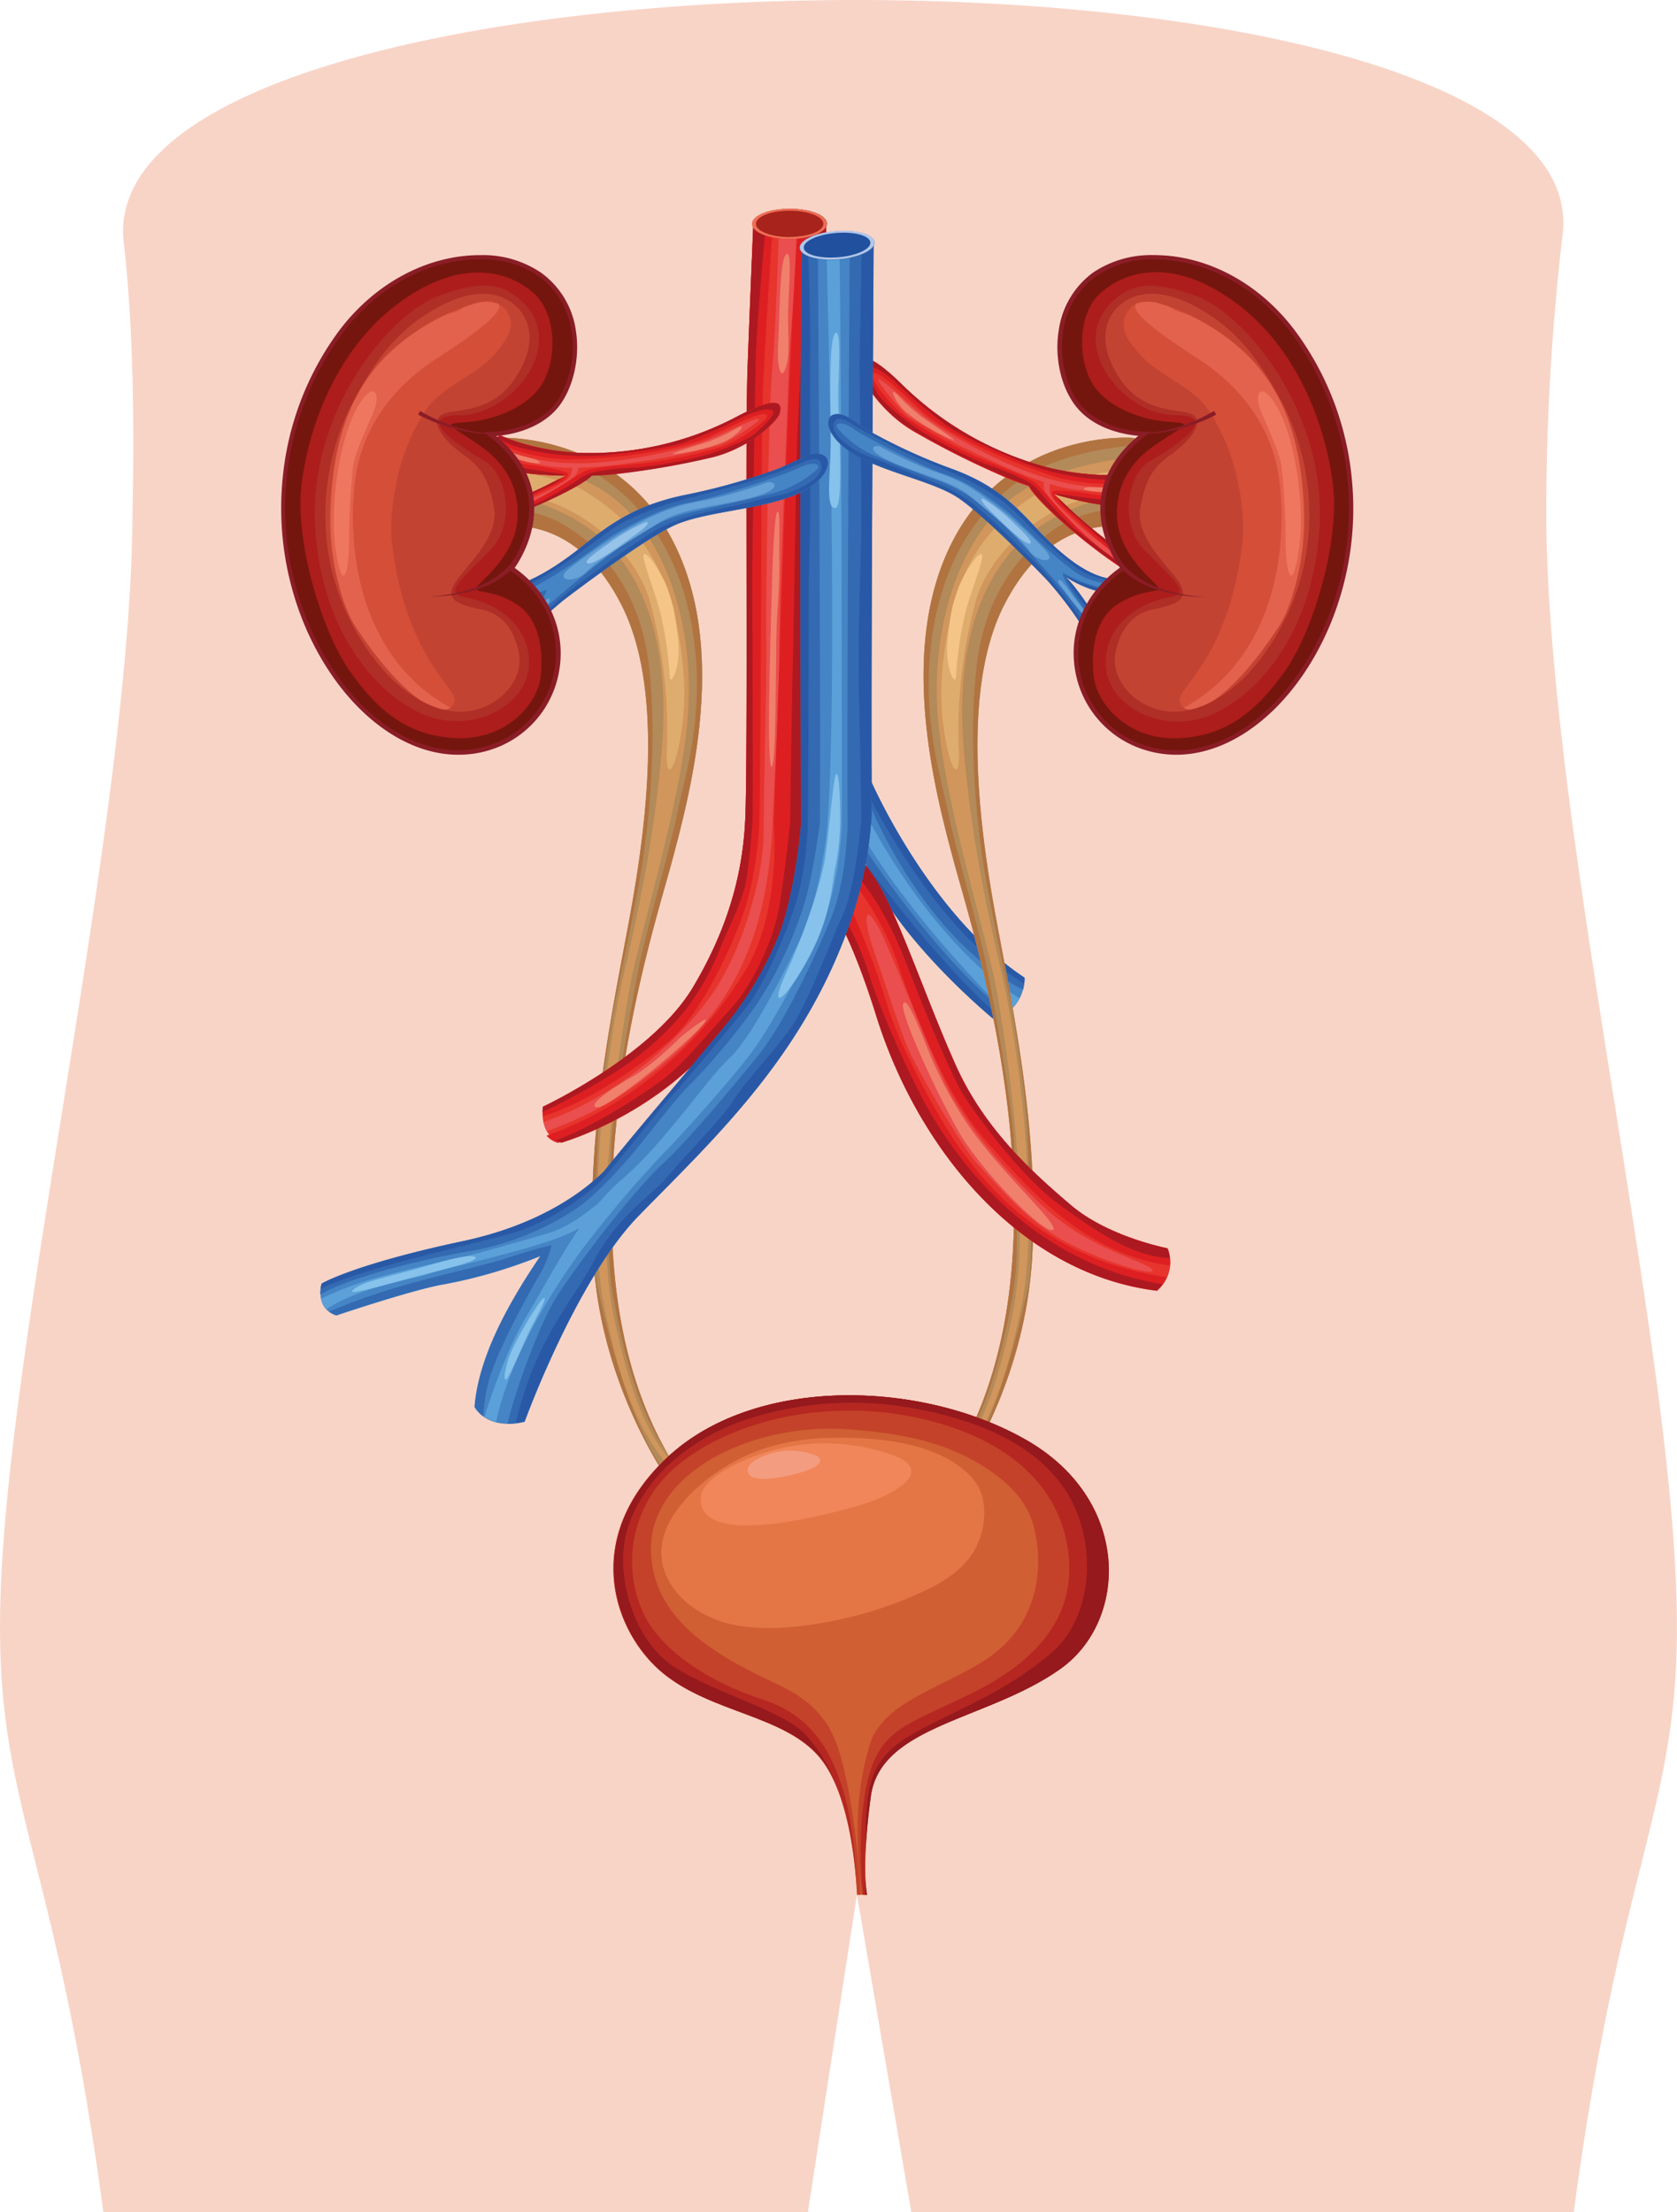 <svg xmlns="http://www.w3.org/2000/svg" width="109.85mm" height="144.93mm" viewBox="0 0 311.38 410.83"><defs><style>.cls-1{fill:#f8d4c7;}.cls-2{fill:#4584c5;}.cls-3{fill:#5ba0d8;}.cls-4{fill:#336ab2;}.cls-5{fill:#2959a6;}.cls-6{fill:#d1965c;}.cls-7{fill:#dead6e;}.cls-8{fill:#b38a59;}.cls-9{fill:#b17340;}.cls-10{fill:#f5c487;}.cls-11{fill:#e7342d;}.cls-12{fill:#ea4e4e;}.cls-13{fill:#de1f22;}.cls-14{fill:#ad1921;}.cls-15{fill:#f0806b;}.cls-16{fill:#a7231b;}.cls-17{fill:#ee6f56;}.cls-18{fill:#21509f;}.cls-19{fill:#b1c7e9;}.cls-20{fill:#86c2eb;}.cls-21{fill:#66a1d7;}.cls-22{fill:#96c3ea;}.cls-23{fill:#c34333;}.cls-24{fill:#d44e38;}.cls-25{fill:#e3624d;}.cls-26{fill:#af2e26;}.cls-27{fill:#ad1d1b;}.cls-28{fill:#75160e;}.cls-29{fill:#8a1d26;}.cls-30{fill:#ef7760;}.cls-31{fill:#d05f34;}.cls-32{fill:#c44229;}.cls-33{fill:#b62721;}.cls-34{fill:#95191d;}.cls-35{fill:#e47646;}.cls-36{fill:#f1865a;}.cls-37{fill:#f49c7f;}</style></defs><g id="Слой_2" data-name="Слой 2"><g id="Слой_1-2" data-name="Слой 1"><path class="cls-1" d="M159.11,351.89,150,410.83H19.19C9.71,340.14-1.9,334.89.26,292.36,2.88,241.09,24.6,149,24.6,94.32c0,0,.86-27.73-1.58-48.81-8.23-59.78,275.15-61,267.09-1.68a449.32,449.32,0,0,0-3,50.42c-.17,54.77,21.64,146.84,24,198.11,2.17,42.53-9.42,47.78-18.9,118.47h-123"/><path class="cls-2" d="M161.8,145.21s10.76,24.69,28.42,36.35c0,0,.48,5.37-5.52,7.85,0,0-19.1-15.56-24.42-30.17Z"/><path class="cls-3" d="M161.09,151.75l-.45,4.21.18.3c8.4,13.78,21.64,27.49,26.09,31.91a8,8,0,0,0,2.4-2.74C173.14,174.89,162.38,154.29,161.09,151.75Z"/><path class="cls-4" d="M187,188.15c-12.4-9.57-24.8-28.15-26.51-30.73l-.2,1.87c5.32,14.59,24.42,30.16,24.42,30.16A10.39,10.39,0,0,0,187,188.15Z"/><path class="cls-5" d="M160.74,160.45c5.88,14.24,24,29,24,29,.37-.16.73-.33,1.05-.5C174.8,179.4,163.17,163.77,160.74,160.45Z"/><path class="cls-4" d="M161.8,145.21l-.43,3.91c1.24,3.07,10.73,25.28,28.58,34.69a7.12,7.12,0,0,0,.27-2.25C172.56,169.9,161.8,145.21,161.8,145.21Z"/><path class="cls-5" d="M161.8,145.21l-.31,2.86C164,153,175,173.54,190.17,182.68a6,6,0,0,0,.05-1.12C172.56,169.9,161.8,145.21,161.8,145.21Z"/><path class="cls-6" d="M210.14,81.31s-22-1.63-32.85,18.42-3.89,46.65,0,61,24.41,77.41-3.14,115.06l1.78,1.77a86,86,0,0,0,15.68-43.24c1.65-25.23-4.29-50.28-7.16-66.63s-5.66-40.31,2-55.31,18.69-16.09,27.28-13.84c0,0,6.14-7.78,6.34-8.59s6.55-4.5,5.73-5.53S210.14,81.31,210.14,81.31Z"/><path class="cls-7" d="M193.66,91c3.77-2.26,14.6-4.09,17.19-3.69s-.41,3.28-8.72,5.19-18.55,9.68-21.13,19.78a91.39,91.39,0,0,0-3,26.59c.41,6.68-1.63,4.91-2.86-4.36s1-20.19,3.4-26.46S185.48,95.84,193.66,91Z"/><path class="cls-8" d="M174.53,276.12a21.15,21.15,0,0,1,1.67-2c8.46-9.38,10.92-20.05,13.23-30.41s1.47-23.67,1.1-30.56A238.33,238.33,0,0,0,186.71,184c-1.77-8.19-6.14-24.89-7.78-45.15s4-33.83,13.51-40.65a36.06,36.06,0,0,1,19.91-6.54,10.32,10.32,0,0,1,4,3.51c-1.39,1.8-2.63,3.35-2.63,3.35-8.59-2.25-19.64-1.16-27.28,13.84s-4.84,38.94-2,55.31,8.8,41.4,7.16,66.63a85.94,85.94,0,0,1-15.68,43.24Z"/><path class="cls-9" d="M190.9,239.05c1.13-5.21.2-20.05-.1-28s-2.25-19.44-2.68-22.3-4.3-20.25-5.52-28.23-2.87-22.92-1.23-37,9.2-22.3,15.95-26.19,15.76-2.87,15.76-2.87a9.11,9.11,0,0,1,.84,3.8l-.23.3c-8.59-2.25-19.64-1.16-27.28,13.84s-4.84,38.94-2,55.31,8.8,41.4,7.17,66.63c-1.53,23.46-13.77,40.65-15.49,43-.6-.38-.46-1.11.75-2.29C184.35,267.7,189.78,244.27,190.9,239.05Z"/><path class="cls-8" d="M177.29,99.73c10.85-20,32.85-18.42,32.85-18.42l2.77.4a7.62,7.62,0,0,1,1.08,3s-16.5.27-26.05,7.77-14.75,22.85-13.91,39S183,173,184.87,183s7,42.75,3.07,61.37c-3.08,14.75-6.7,23-10.9,27.06,23.16-38,4-97,.26-110.74C173.41,146.38,166.45,119.78,177.29,99.73Z"/><path class="cls-9" d="M177.29,99.73c10.85-20,32.85-18.42,32.85-18.42l.34,0,.67,1.39s-13,.54-21.28,6.13-15,15.42-16.91,30.17,1.91,25.78,3.13,32.05,5.87,22,7.23,29.05,5.06,27.26,5.06,33.95,1.22,18-.41,26.86c-1.4,7.6-4,20.22-10,28.91,21.72-38,3-95.57-.67-109.18C173.41,146.38,166.45,119.78,177.29,99.73Z"/><path class="cls-10" d="M177.86,109.45c.7-2.16,3.42-6.65,4.35-6.55s-2.15,7.26-3.07,11.35a69.12,69.12,0,0,0-1.64,11.36c0,2-2.15-1.34-1.53-7.06S177,112,177.86,109.45Z"/><path class="cls-11" d="M167.64,71.56A61,61,0,0,0,194.51,86.8c9.26,2.27,15.61,1.14,15.61,1.14l5.4,5.69c-5.43,1.45-13.33,0-19.78-1.86.86.78,1.86,1.75,3.07,2.91a102.75,102.75,0,0,0,10.63,8.55l-1.38,2.11c-7.62-5-15.92-12.65-17.06-15.06-2.41-.83-4.34-1.61-5.44-2.12a157.84,157.84,0,0,1-15.95-8.07c-6.43-3.79-10-10.21-10-11.76S160.14,64.18,167.64,71.56Z"/><path class="cls-12" d="M194.22,91.57a2.71,2.71,0,0,1-.34-2.18l1.05.43s0,.43,0,1.61,4,4.93,6.58,7.12c2.26,1.91,6.39,4.93,7.37,5.63l-.55.85c-1.85-1.46-7.28-5.77-8.46-6.93A60.17,60.17,0,0,1,194.22,91.57Z"/><path class="cls-12" d="M163.19,70.44c.89.12,5.79,4.79,8.59,7S186,86.68,195.72,89.17a35.49,35.49,0,0,0,16.16.63l1.61,1.7a89.14,89.14,0,0,1-14.05-.58c-6.88-1-15.72-5.63-17.77-6.44a123.45,123.45,0,0,1-13-7.14C167.16,76.13,162.3,70.32,163.19,70.44Z"/><path class="cls-13" d="M195.47,91.24c.21-.19,2.3-.27,8,.6a45.76,45.76,0,0,0,10.59.28l1.42,1.51c-5.43,1.45-13.33,0-19.78-1.86.86.78,1.86,1.75,3.07,2.91a102.75,102.75,0,0,0,10.63,8.55l-.5.77c-3.36-1.63-10.33-8.71-12-10.1S195.26,91.44,195.47,91.24Z"/><path class="cls-14" d="M198.81,94.7c-.92-.89-1.71-1.65-2.42-2.31a5.72,5.72,0,0,0,1.34,1.75c1,.85,8.3,7.58,11.3,9.7l.39-.59A101.46,101.46,0,0,1,198.81,94.7Zm-2.61-2.78c6.37,1.79,14,3.15,19.32,1.73l-1-1.07a21.15,21.15,0,0,1-7.57.44c-5.48-.49-10.49-1.39-10.73-1.34-.05,0-.05.1,0,.24Z"/><path class="cls-13" d="M159.63,68.33c0-1.55.51-4.15,8,3.23A60.87,60.87,0,0,0,194.51,86.8c9.26,2.27,15.61,1.14,15.61,1.14l1.34,1.4a35,35,0,0,1-15.35-.77C188.3,86.17,176.18,81,171,76.2s-7.79-7.19-9-6.93,3.49,6.34,6.62,8.5A92,92,0,0,0,180,84.22c3.88,1.9,11,4.17,12.62,5.76s8.71,10.73,15.9,14.7l-.45.67c-7.61-5-15.91-12.66-17.05-15.07-2.41-.83-4.34-1.61-5.44-2.12a157.84,157.84,0,0,1-15.95-8.07C163.16,76.3,159.61,69.88,159.63,68.33Z"/><path class="cls-14" d="M159.63,68.33c0-1.55.51-4.15,8,3.23A60.87,60.87,0,0,0,194.51,86.8c9.26,2.27,15.61,1.14,15.61,1.14l.53.56a14.5,14.5,0,0,1-5.56.6A48.76,48.76,0,0,1,190.22,86c-5.14-2.15-11-4.69-14.24-6.82a98.38,98.38,0,0,1-9.67-8.15c-.81-.78-3.72-3.2-5-2.89s1,3.7,1.67,5,5.56,5.54,9.27,7.66a92.1,92.1,0,0,0,10.67,5.36,46.76,46.76,0,0,1,6.46,2.58,8.93,8.93,0,0,1,4,3,68.94,68.94,0,0,0,5.93,6.28c1.14,1,6.7,5.17,9.07,6.89l-.24.37c-7.62-5-15.92-12.69-17.06-15.1-2.41-.83-4.34-1.61-5.44-2.12a157.84,157.84,0,0,1-15.95-8.07C163.16,76.3,159.61,69.88,159.63,68.33Z"/><path class="cls-15" d="M203,90.47s.79.07,2.17.1,4.41-.15,4.43.19-4,.84-6.71.49S201.16,90.41,203,90.47Z"/><path class="cls-15" d="M171.17,77.43a37.84,37.84,0,0,1-4.5-4.08c-1.84-1.84-.45,1.39,1.51,3.12a35.5,35.5,0,0,0,8.52,5.14C179,82.72,172.38,78.28,171.17,77.43Z"/><path class="cls-6" d="M91.7,81.31s22-1.63,32.85,18.42,3.89,46.65,0,61-24.41,77.41,3.14,115.06l-1.78,1.77s-14.08-18-15.68-43.24,4.29-50.28,7.16-66.63,5.66-40.31-2-55.31S96.69,96.25,88.1,98.5c0,0-6.14-7.78-6.34-8.59s-6.55-4.5-5.74-5.53S91.7,81.31,91.7,81.31Z"/><path class="cls-7" d="M108.17,91c-3.76-2.26-14.59-4.09-17.18-3.69s.41,3.28,8.71,5.19,18.56,9.68,21.14,19.78a91.39,91.39,0,0,1,3,26.59c-.41,6.68,1.63,4.91,2.86-4.36s-.95-20.19-3.41-26.46S116.36,95.84,108.17,91Z"/><path class="cls-8" d="M127.3,276.12a18.5,18.5,0,0,0-1.67-2c-8.45-9.38-10.91-20.05-13.23-30.41s-1.46-23.67-1.09-30.56A238.33,238.33,0,0,1,115.13,184c1.78-8.19,6.14-24.89,7.77-45.15S119,105,109.4,98.16a36.06,36.06,0,0,0-19.91-6.54,10.32,10.32,0,0,0-4,3.51c1.39,1.8,2.63,3.35,2.63,3.35,8.59-2.25,19.64-1.16,27.27,13.84s4.85,38.94,2,55.31-8.79,41.42-7.17,66.65,15.69,43.24,15.69,43.24Z"/><path class="cls-9" d="M110.94,239.05c-1.13-5.21-.21-20.05.1-28s2.25-19.44,2.68-22.3,4.3-20.25,5.52-28.23,2.86-22.92,1.23-37-9.2-22.3-16-26.19S88.76,94.4,88.76,94.4a9.07,9.07,0,0,0-.84,3.8l.22.3c8.6-2.25,19.65-1.16,27.28,13.84s4.85,38.94,2,55.31-8.83,41.4-7.21,66.63c1.52,23.46,13.76,40.65,15.48,43,.61-.38.47-1.11-.75-2.29C117.49,267.7,112.06,244.27,110.94,239.05Z"/><path class="cls-8" d="M124.54,99.73C113.7,79.68,91.7,81.31,91.7,81.31l-2.78.4a8,8,0,0,0-1.08,3s16.51.27,26.06,7.77,14.75,22.85,13.91,39S118.81,173,117,183s-6.95,42.75-3.06,61.37c3.08,14.75,6.7,23,10.9,27.06-23.17-38-4-97-.26-110.74C128.43,146.38,135.42,119.78,124.54,99.73Z"/><path class="cls-9" d="M124.54,99.73C113.7,79.68,91.7,81.31,91.7,81.31l-.34,0c-.22.44-.43.9-.67,1.39,0,0,13,.54,21.28,6.13s15,15.42,16.91,30.17-1.91,25.78-3.14,32.05-5.86,22-7.23,29.05-5.05,27.28-5.05,34-1.22,18,.42,26.86c1.4,7.6,4,20.22,10,28.91-21.72-38-3-95.57.67-109.18C128.43,146.38,135.42,119.78,124.54,99.73Z"/><path class="cls-10" d="M124,109.45c-.7-2.16-3.42-6.65-4.35-6.55s2.15,7.26,3.07,11.35a70.21,70.21,0,0,1,1.64,11.36c0,2,2.15-1.34,1.53-7.06S124.8,112,124,109.45Z"/><path class="cls-11" d="M150.73,151.18s1-58.61,1.84-76.62.82-33.35.82-33.35l-13.5-.1s-.9,21.41-1.16,29.22c-.34,10,.15,69.16-.34,81.43-.34,8.27-2.19,19-9.76,31.65s-27.82,22.12-27.82,22.12-.89,5.31,3.41,6.7c0,0,18.41-5.18,30.17-20.87S147.61,165.72,149,164.9s5.93-1,13.84,24.08,27,47.67,52,50.74a7,7,0,0,0,2-7.85s-11-2.11-17.94-8-16-14.05-21.35-25.91S167.23,171.13,163,164,150.73,151.18,150.73,151.18Z"/><path class="cls-13" d="M214.77,239.67a7.54,7.54,0,0,0,1.86-2.51c-23.93-3.35-34.64-19-38-23.37-3.48-4.5-11.63-19.27-13.88-27.18a152,152,0,0,0-6.48-17.27s-1.34.46-2.8,1.07c2,3.63,4.43,9.39,7.3,18.52C170.71,214,189.81,236.6,214.77,239.67Z"/><path class="cls-14" d="M214.77,239.67a6.8,6.8,0,0,0,1.08-1.19c-25.47-4.12-38.7-24.57-42.51-30.83-4-6.55-9.93-20.16-11.83-26.29a50,50,0,0,0-4.3-10.1l-.72,1.05a121.29,121.29,0,0,1,6.31,16.61C170.71,214,189.81,236.6,214.77,239.67Z"/><path class="cls-13" d="M198.81,223.77c-7-5.93-16-14-21.35-25.9S167.23,171.13,163,164a31.78,31.78,0,0,0-3.17-4.39,7.24,7.24,0,0,0-.82,4.93,55,55,0,0,1,7.38,13.5c2.36,7,8.08,23.87,16.26,33.29,7.64,8.77,18.24,21.45,34.57,23.69a6.73,6.73,0,0,0-.47-3.23S205.76,229.71,198.81,223.77Z"/><path class="cls-14" d="M216.75,231.83s-11-2.12-17.94-8.05-16-14-21.35-25.91S167.23,171.13,163,164a30.45,30.45,0,0,0-2.62-3.73l-.83,2.91s4.59,4.79,9,16.39,8.8,21.34,10.3,23.73,10.18,14.86,17.89,20.45c7.1,5.16,13.51,9.56,20.44,9.89A7.21,7.21,0,0,0,216.75,231.83Z"/><path class="cls-12" d="M148.41,41.18h-2.68c-.63.94-1.12,1.76-1.12,1.76s-.55,18.14-1.23,25.64-1.23,43-1.09,50.33c.11,6.09-.42,25-.5,33.85a44.79,44.79,0,0,1-.87,9.8c-.86,4.14-3.17,13.6-8.18,21.28-4.43,6.78-16.15,19.08-31.82,24.52a5.77,5.77,0,0,0,.63,1.71,67,67,0,0,0,17.89-9.56c11.87-9,22.9-20.3,24-47.6.33-7.83,1.34-24.88,1.26-31.81-.13-9.14,1.5-43.1,1.64-49.78C146.49,65.34,147.9,47.54,148.41,41.18Z"/><path class="cls-15" d="M126.45,192.54s-5.18,5.25-9.07,7.44-8.52,5.36-6.54,5.66,15.13-10.57,18.82-14.46S129,190.43,126.45,192.54Z"/><path class="cls-13" d="M150.73,151.18s1-58.61,1.84-76.62c0-.52.05-1,.07-1.56v-.49c0-.36,0-.72.05-1.07v-.57l0-1v-.54l0-1v-.46c0-.45,0-.9,0-1.34v-.13a14.74,14.74,0,0,1,.05-1.49v-.31c0-.38,0-.76,0-1.13V58.84c0-.46,0-.92,0-1.34V52.32c0-.77,0-1.51,0-2.21V42.38l-4.77.78s-1,18.89-1.57,31.44c-.5,11.49-2.15,62.85-2.74,78.33,0,0,1.51,16.08-5.31,27.38-6.64,11-19,24.25-36.87,30.59a4.52,4.52,0,0,0,2.09,1.34s18.42-5.18,30.17-20.86,13.22-25.64,14.59-26.46c.59-.36,1.78-.6,3.57,1.27C151.79,160.48,150.73,151.18,150.73,151.18Z"/><path class="cls-14" d="M149.91,43.05s-1.84,35.84-2,41.87-.51,30.16-.72,38.88c-.17,7.17-.41,23.38-.48,28.82,0,0-1.34,13.3-2.48,17.9s-4.3,12.18-8.72,17-8.71,10.3-13.06,13.41c-4,2.9-12.65,8.47-19.22,10.81a4.62,4.62,0,0,0,1,.44s18.41-5.18,30.16-20.86,13.23-25.64,14.6-26.46c.58-.35,1.74-.59,3.5,1.2,1.22-4.69,2.22-8.59,2.25-8.94.11-.92-4-5.94-4-5.94s1-58.61,1.84-76.62.82-33.35.82-33.35h-1.51Z"/><path class="cls-13" d="M128.63,183.41c-7.56,12.68-27.82,22.12-27.82,22.12a8.07,8.07,0,0,0,0,1.77c8.76-2.64,18.86-10,23.46-14,5-4.29,10.13-14,13.3-22.4S141,152.62,141,152.62c.32-17.06.34-69,.59-77.9.28-9.55,1.91-33,1.91-33l-.35-.55h-3.26s-.9,21.4-1.16,29.22c-.34,10,.15,69.16-.34,81.43C138.05,160,136.2,170.72,128.63,183.41Z"/><path class="cls-14" d="M138.39,151.76c-.34,8.27-2.19,19-9.76,31.65s-27.82,22.12-27.82,22.12a8.93,8.93,0,0,0-.08,1,126.62,126.62,0,0,0,12.83-7,55.41,55.41,0,0,0,12.69-10.73,44.86,44.86,0,0,0,7.16-11.94c1.77-4.5,4.36-9.07,5.11-13.23s1.22-11.35,1.22-11.35c.1-12.43-.06-37.2-.06-43.76,0-7.5.51-34.19.62-40.89s1.77-24.35,1.77-24.35l-.3-2.13h-1.62l-.27.24c-.09,2.14-.78,18.73-1.08,27.06h0a10.77,10.77,0,0,1,0,1.16v.75C138.39,80.29,138.88,139.49,138.39,151.76Z"/><path class="cls-16" d="M153.56,41.57c0,1.56-3.11,2.81-6.95,2.81s-6.94-1.26-6.94-2.81,3.11-2.81,7-2.81S153.56,40,153.56,41.57Z"/><path class="cls-17" d="M146.62,38.76c-3.84,0-7,1.26-7,2.81s3.11,2.81,6.94,2.81,6.95-1.25,6.95-2.81S150.45,38.76,146.62,38.76Zm0,5.27c-3.46,0-6.26-1.1-6.26-2.46s2.8-2.45,6.27-2.45,6.26,1.1,6.26,2.45S150.07,44,146.61,44Z"/><path class="cls-15" d="M146.14,67.4c.54-2.37.1-5.42.2-9.72s.82-11.55-.4-10.43-1.14,11.25-1.45,16.47S145.25,71.24,146.14,67.4Z"/><path class="cls-2" d="M161.79,143.6c-.11-29.3.4-99.11.4-99.11L149,46.6c-.55,19.37-.21,105-.21,105,.32.21-1.17,14.75-4.18,22.21a63.62,63.62,0,0,1-9.82,16.59c-7.52,9.14-15.47,18.29-22.63,27.18-3.47,3.45-11.54,9.82-26.07,12.93-20.46,4.35-26.32,7.9-26.32,7.9s-1.5,4.47,2.68,5.9c0,0,14.53-4.91,20.25-5.83a93.08,93.08,0,0,0,17.67-5.21c-6.82,10-11.56,19.5-12.25,28.06,0,0,2.19,4.36,9.28,2.73,0,0,9.55-26.36,21.21-38.27C133,211,150.35,195.16,158.7,168.65a75.3,75.3,0,0,0,3.1-17.23c0-1.85,0-4.15,0-6.84A6.46,6.46,0,0,0,161.79,143.6Z"/><path class="cls-3" d="M155.84,45.61l-2.38,1.1s2.25,79.1.17,106.37c-.39,5.15-2.18,15-4.54,20.17s-9.38,19.33-13.61,23.22-12,15.65-19.84,22.4a42,42,0,0,0-4.63,4.7c-2.07,1.53-5.25,4.27-9.31,5.47-4.37,1.3-12.35,3.55-14.94,4.17S76,235.59,69.85,237.3a62.78,62.78,0,0,0-10.25,3.88,3.9,3.9,0,0,0,1,1.94c6.66-4.31,16.59-5.66,19-6.51,2.68-1,13-3.13,21.55-5.86a38.83,38.83,0,0,0,6.4-2.64c-3.54,5.13-6.46,10.77-9.6,16-3.86,6.43-6.76,15-8,19a7.11,7.11,0,0,0,2.15.94c3-13.59,12.23-26.88,15.89-31.89a215.92,215.92,0,0,1,15.42-18.21c3.35-3.35,13.4-14.63,16.67-19.23s10.23-17,13.09-24.46,3.14-17.31,3.14-17.31C156.31,135.37,156.25,61.92,155.84,45.61Z"/><path class="cls-4" d="M102.41,231.24s-3.3.72-8,2.3c-4.53,1.5-11,2.78-19.23,5.1a123,123,0,0,0-14.08,4.94,5.1,5.1,0,0,0,1.34.67s14.53-4.92,20.25-5.83a94.56,94.56,0,0,0,17.67-5.21c-6.82,10-11.56,19.5-12.25,28A5.55,5.55,0,0,0,89.75,263,28.71,28.71,0,0,1,91,255.6c1.71-5.45,6.9-14.93,8.71-18.07A22.15,22.15,0,0,0,102.41,231.24Z"/><path class="cls-4" d="M144.57,173.77a63.62,63.62,0,0,1-9.82,16.59c-7.52,9.14-15.47,18.29-22.63,27.18-3.47,3.45-11.54,9.82-26.07,12.93-20.46,4.35-26.32,7.9-26.32,7.9a6.18,6.18,0,0,0-.26,2c6.23-3.56,21.28-7,28.35-8.12a52,52,0,0,0,18.83-7.57c4.07-2.66,9-8.28,11.63-11.45S125.4,204,128.54,201a120.45,120.45,0,0,0,12.07-14.66,72.17,72.17,0,0,0,9.13-19.91c1.5-5.94,2.48-13.48,2.48-13.48.21-23.51-.37-106.14-.37-106.14l-.34-.62-2.58.41c-.55,19.37-.21,105-.21,105C149.07,151.77,147.58,166.32,144.57,173.77Z"/><path class="cls-5" d="M144.57,173.77a63.62,63.62,0,0,1-9.82,16.59c-7.52,9.14-15.47,18.29-22.63,27.18-3.47,3.45-11.54,9.82-26.07,12.93-20.46,4.35-26.32,7.9-26.32,7.9a6.21,6.21,0,0,0-.22,1c6.76-3.51,26.82-8,34.32-10,7.88-2,14.93-7.47,17.08-9.39s10.54-12.89,13.41-16,11-12.89,14.22-16.88,7.6-13.82,9.53-20.38A61.25,61.25,0,0,0,150,152.26c.15-14.59.09-45,.32-51.1.27-7,0-27.11.1-35s-.37-19.44-.37-19.44l-.47-.24-.62.1c-.55,19.37-.21,105-.21,105C149.07,151.77,147.58,166.32,144.57,173.77Z"/><path class="cls-4" d="M157.79,46.23s-.58,77.19-.41,106.58c0,0-.1,10.43-3.07,17.69s-8.9,19.95-13.81,25.88-12.17,14.84-17.7,20-16.67,19.75-20,25.37c-2.44,4.2-6.6,14.75-8.58,22.66A12.75,12.75,0,0,0,97.4,264s9.55-26.35,21.21-38.26c14.43-14.75,31.78-30.59,40.13-57.1a75.39,75.39,0,0,0,3.1-17.24v-7.8c-.07-20.18.14-59.55.29-82.12v-17l-2.09.33Z"/><path class="cls-5" d="M161.84,150.61v-7c-.1-27.22.32-89.37.39-98.09l-2.24.41s-.21,12.82-.35,18.82.41,26.33.27,34.1-.67,19.92-.41,30.42c.2,7.55.33,17.58.43,22.91,0,0-1,12.21-3.42,17.66s-6.34,15.75-9,20-9.27,11.12-11.25,14.39-9.31,10.64-12.27,14.22-9.26,7.2-13.76,15.79c-4.16,7.91-10.67,14.11-14.47,30,.56-.07,1.11-.16,1.65-.28,0,0,9.55-26.36,21.21-38.27,14.43-14.75,31.78-30.59,40.13-57.1a75.3,75.3,0,0,0,3.1-17.23v-.81Z"/><path class="cls-18" d="M162.37,45c.12,1.46-2.9,2.89-6.71,3.21s-7-.61-7.16-2.07,2.89-2.89,6.7-3.2S162.23,43.5,162.37,45Z"/><path class="cls-19" d="M155.2,42.89c-3.83.31-6.85,1.75-6.7,3.2s3.35,2.38,7.16,2.07,6.85-1.75,6.71-3.21S159,42.57,155.2,42.89Zm.4,4.89c-3.41.28-6.26-.5-6.36-1.75s2.58-2.49,6-2.77,6.26.51,6.37,1.76S159,47.51,155.6,47.78Z"/><path class="cls-20" d="M155.64,73c0-2.77.72-12.59-.61-11.05s-.67,16.09-.77,20.26c-.11,6.18-1,12.06.77,12.16S155.63,78.38,155.64,73Z"/><path class="cls-21" d="M92.93,110.57a6.18,6.18,0,0,1-2.42-.14c-2-.34-3.07-1.09-3.35-.75s1.87,1.91,5.21,1.71,7.67-1,7.57-1.84S96.18,110.39,92.93,110.57Z"/><path class="cls-22" d="M93.93,110.67s-.74.08-1.61.08-1.63-.2-1.59.12,2.17.44,3.51.26S95.06,110.59,93.93,110.67Z"/><path class="cls-22" d="M98.55,115c.32-.34.84-.93,1.28-1.34s.14-.56-.49-.12a12.7,12.7,0,0,0-2.07,2C97,116,97.46,116.1,98.55,115Z"/><path class="cls-2" d="M88.06,108.19s1.34,1.7,5.8,1,9.54-3.89,14.86-8.19,10.09-7.29,18.14-9a117.29,117.29,0,0,0,17.43-4.84c4-1.5,6.13-3.41,8.38-2.68s1.23,5-5.52,7.64S130.44,95,125,97.59s-16.65,11-20.33,13.78a78.58,78.58,0,0,0-10.13,10l-1.84-2.93s5.11-6.2,8.18-8.18c0,0-6.75,3.35-12.41,1.63l-3.75-1.34Z"/><path class="cls-4" d="M101.37,109.55a29.39,29.39,0,0,1-9.3,2,8.79,8.79,0,0,1-6-2l-1.27.91,3.75,1.34c5.66,1.7,12.41-1.64,12.41-1.64-3.07,2-8.18,8.19-8.18,8.19l.33.51a70.53,70.53,0,0,0,6.7-6.58C101.83,109.9,101.37,109.55,101.37,109.55Z"/><path class="cls-5" d="M92.8,118.38l.17.28a58.53,58.53,0,0,1,4.36-4.41,25.91,25.91,0,0,0,3.2-3.74C97.44,112.74,92.8,118.38,92.8,118.38Zm-2.53-6.65a9.06,9.06,0,0,1-4.61-1.87l-.84.61,3.75,1.34c4.92,1.48,10.66-.86,12.06-1.49l.16-.22A29.9,29.9,0,0,1,90.27,111.73Z"/><path class="cls-4" d="M147.12,92.09c6.75-2.68,7.77-6.89,5.52-7.64s-4.43,1.16-8.39,2.68A116.62,116.62,0,0,1,126.82,92c-8,1.71-12.81,4.69-18.14,9s-10.39,7.41-14.82,8.17-5.8-1-5.8-1L87,109a13.8,13.8,0,0,0,12.7-.31c7-3.75,12.14-8.32,15.75-10.29s8.19-4.37,12.69-5.12,17.87-5.19,20.39-6.48,4.36-.54,2.93.62a20.62,20.62,0,0,1-8.62,4.36c-4.64,1.16-8.79,2-11.66,2.73s-7.84,1.29-14.25,5.79c-5.9,4.14-18.61,14.52-23.2,19.81l.83,1.35a77.13,77.13,0,0,1,10.09-10c3.68-2.79,14.87-11.18,20.33-13.77S140.37,94.75,147.12,92.09Z"/><path class="cls-5" d="M104.63,111.39c3.68-2.79,14.87-11.19,20.32-13.78s15.42-2.86,22.17-5.52,7.77-6.89,5.52-7.64-4.43,1.16-8.39,2.68A116.62,116.62,0,0,1,126.82,92c-8,1.71-12.81,4.69-18.14,9s-10.39,7.41-14.82,8.17-5.8-1-5.8-1l-.67.48a15.2,15.2,0,0,0,3.44,1,16.74,16.74,0,0,0,7.72-1.27,69.89,69.89,0,0,0,7.67-4.69c2.42-1.64,7.43-5.66,9.58-6.71a54.66,54.66,0,0,1,8.62-3.51c3.48-1,10.92-2.86,14.16-3.82s7.3-2.45,9.17-3.24,3.11-1.34,4-1.09,1.51,2.12-.85,3.89a18,18,0,0,1-7.16,3c-1.56.23-5.49,1.34-7.81,1.8s-5,1.19-6.51,1.5a31.92,31.92,0,0,0-7.81,3c-1.88,1.23-6.16,4-8.92,6.09s-4.55,3.27-7.31,5.47a98.06,98.06,0,0,0-11.27,10.83l.39.63A74.86,74.86,0,0,1,104.63,111.39Z"/><path class="cls-21" d="M100.51,113.23c.47-.43,1.9-1.46,1.52-2s-3,2.45-4,3.35a44.17,44.17,0,0,0-4,4.29,25.06,25.06,0,0,0,3.28-2.52C98.72,115.15,99.68,114,100.51,113.23Z"/><path class="cls-21" d="M122.9,95.09a35.48,35.48,0,0,1,8-2.18,86.63,86.63,0,0,0,11.39-3.28c1.34-.48,3.55,1-2.32,2.68s-13.1,2-17.25,4.57-11.6,7-13.78,9.28-6.41,1.77-3.13-.68S115.6,98.11,122.9,95.09Z"/><path class="cls-22" d="M117,100c.51-.36,1-.75,2-1.46s1.91-1.88.72-1.5a35.33,35.33,0,0,0-6.89,4c-2.86,2-4.69,3.4-3.61,3.61S115.11,101.41,117,100Z"/><path class="cls-2" d="M209.5,106.93s-1.45,1.34-5.31.06-8-4.77-12.17-9.33-8.05-7.89-15-10.5a105.16,105.16,0,0,1-14.88-6.71c-3.35-1.87-5-3.88-7.14-3.51s-1.77,4.28,3.9,7.58S173.43,89.4,178,92.45s13.41,12.07,16.29,15.07a69.64,69.64,0,0,1,7.67,10.33l2-2.37s-3.73-6.24-6.21-8.43c0,0,5.59,3.9,10.88,3.15l3.54-.71Z"/><path class="cls-4" d="M197.41,106.37a26.18,26.18,0,0,0,8.05,3,7.84,7.84,0,0,0,5.6-1l1,1-3.54.71c-5.29.75-10.87-3.14-10.87-3.14,2.48,2.18,6.2,8.42,6.2,8.42l-.36.42a64.09,64.09,0,0,1-5.08-6.84C197,106.6,197.41,106.37,197.41,106.37Z"/><path class="cls-5" d="M198,107.31a23.83,23.83,0,0,0,2.35,3.78,52.39,52.39,0,0,1,3.3,4.53l.19-.23S200.5,109.72,198,107.31Zm-.2-.38.12.22c1.17.76,6,3.62,10.59,3l3.54-.71-.67-.67a8.15,8.15,0,0,1-4.37,1A27.32,27.32,0,0,1,197.84,106.93Z"/><path class="cls-4" d="M158.88,84.54c-5.67-3.3-6-7.22-3.9-7.58s3.81,1.64,7.14,3.51A105.16,105.16,0,0,0,177,87.18c7,2.61,10.82,5.94,15,10.5s8.31,8,12.17,9.33,5.31-.06,5.31-.06l.88.85a12.47,12.47,0,0,1-11.31-2c-5.71-4.3-9.72-9.09-12.68-11.35s-6.7-5-10.64-6.28S160.48,81.1,158.4,79.6s-3.82-1.08-2.68.15a18.59,18.59,0,0,0,7.1,5.06c4,1.66,7.58,3,10.05,4A31,31,0,0,1,184.82,96c4.7,4.49,14.67,15.49,18.06,20.84l-.93,1.08a69.58,69.58,0,0,0-7.66-10.33c-2.91-3-11.77-12-16.3-15.07S164.57,87.83,158.88,84.54Z"/><path class="cls-5" d="M194.25,107.54c-2.9-3-11.77-12-16.29-15.07s-13.41-4.64-19.06-7.93-6-7.22-3.9-7.58,3.81,1.64,7.14,3.51A105.16,105.16,0,0,0,177,87.18c7,2.61,10.82,5.94,15,10.5s8.31,8,12.17,9.33,5.31-.06,5.31-.06l.54.52a13.91,13.91,0,0,1-3.21.41,15.2,15.2,0,0,1-6.7-2.21,60,60,0,0,1-6.22-5.25c-1.95-1.79-5.88-6-7.66-7.3A48.76,48.76,0,0,0,179,88.8c-3-1.39-9.38-4-12.13-5.36s-6.18-3.19-7.75-4.14-2.59-1.64-3.45-1.52-1.63,1.69.23,3.59a16.13,16.13,0,0,0,6,3.62c1.34.42,4.73,1.93,6.74,2.68s4.28,1.74,5.61,2.22a27.9,27.9,0,0,1,6.57,3.72c1.51,1.35,5,4.39,7.15,6.64s3.63,3.55,5.8,5.88a90.56,90.56,0,0,1,8.6,11.21l-.44.51A69,69,0,0,0,194.25,107.54Z"/><path class="cls-21" d="M197.69,109.72c-.36-.45-1.5-1.57-1.09-2s2.32,2.59,3.11,3.53a40,40,0,0,1,3,4.38,30.57,30.57,0,0,1-2.59-2.68A34.61,34.61,0,0,1,197.69,109.72Z"/><path class="cls-21" d="M180.13,90.5a30.53,30.53,0,0,0-6.84-3A77.64,77.64,0,0,1,163.57,83c-1.15-.61-3.3.38,1.72,2.69s11.39,3.6,14.8,6.42,9.39,7.85,11,10.15,5.49,2.46,2.9-.18A73.67,73.67,0,0,0,180.13,90.5Z"/><path class="cls-22" d="M184.74,95.72c-.41-.39-.82-.81-1.57-1.58s-1.46-1.93-.45-1.44a34,34,0,0,1,5.62,4.53c2.29,2.15,3.71,3.68,2.74,3.72S186.24,97.21,184.74,95.72Z"/><path class="cls-15" d="M144.19,116.57c.1-3,.61-8.25.51-12.14s.3-10.33-.41-9.31-1,15.24-1.13,19.64-.82,27.49.1,27.62S144,122.36,144.19,116.57Z"/><path class="cls-20" d="M99,245.8s3-5.47,1.89-4.69-5.68,8.65-6.44,11.1-1,3.89-.52,4S97.88,247.75,99,245.8Z"/><path class="cls-20" d="M77.28,235.65c-2.23.62-7.09,1.83-8.93,2.45s-3.41,1.64-2.87,1.84,7-1.56,11-2.68,13-3.07,11.73-3.83S80,234.89,77.28,235.65Z"/><path class="cls-20" d="M155,161.51a45,45,0,0,0,1-9.61c0-5-.31-9.11-.82-8S153.8,156,153.08,160s-3.48,12.79-7.06,20.57-.2,5.22,3.89-2.25S154.31,165.84,155,161.51Z"/><path class="cls-12" d="M163.52,173c-.42-.87-1.79-3.22-2.25-3.12s-.82,1.54,1.12,7.06,5,15.5,6.82,19.11,9.28,17,12.46,20.29S190,226.4,197.9,230.63s17.73,6.71,15.9,5S201.73,231.86,193,223.4s-13.09-14.47-16.3-20S167.08,180.46,163.52,173Z"/><path class="cls-15" d="M177.74,205.77a74.3,74.3,0,0,1-5.12-10.06c-1.84-4.49-4.19-10.84-4.91-9.31s5.73,15.66,10.13,23.47,16.37,19.64,17.7,18.51S183.81,216.25,177.74,205.77Z"/><path class="cls-11" d="M136.48,77.54a58.43,58.43,0,0,1-28.92,6.55c-9.15-.49-14.66-3.27-14.66-3.27l-6.55,3.75c4.6,2.84,12.25,3.68,18.7,3.77-1,.48-2.2,1.08-3.63,1.82a96,96,0,0,1-12.14,4.91L90,97.39c8.4-2.49,18.14-7.23,19.85-9.11,2.45-.1,4.44-.28,5.59-.44a151.52,151.52,0,0,0,16.91-3c7-1.7,12-6.62,12.42-8S145.41,72.85,136.48,77.54Z"/><path class="cls-12" d="M106.51,88.58a2.57,2.57,0,0,0,.91-1.91l-1.09.1s-.1.41-.41,1.5-5,3.41-8,4.69c-2.61,1.14-7.24,2.76-8.32,3.14l.26.91c2.11-.82,8.29-3.28,9.7-4A60,60,0,0,0,106.51,88.58Z"/><path class="cls-12" d="M140.87,77.77c-.85-.14-6.65,2.79-9.85,4.09S115.4,86.36,105.79,86a34,34,0,0,1-15-3.89l-2,1.12a85.41,85.41,0,0,0,13.06,3.35c6.6,1,16-.83,18.1-1a119.26,119.26,0,0,0,13.88-3C135.63,81.88,141.73,77.91,140.87,77.77Z"/><path class="cls-13" d="M105.45,87.93c-.14-.24-2-.89-7.54-1.67a45.12,45.12,0,0,1-9.81-2.68l-1.75,1c4.6,2.84,12.25,3.68,18.7,3.78-1,.47-2.2,1.08-3.63,1.81a96,96,0,0,1-12.14,4.91l.25.85c3.54-.56,11.91-5.17,13.8-6S105.58,88.17,105.45,87.93Z"/><path class="cls-14" d="M89.28,95.09l.19.67c3.35-1.11,11.89-5.28,13.08-5.78a5.57,5.57,0,0,0,1.74-1.23c-.84.41-1.79.89-2.87,1.45A97.41,97.41,0,0,1,89.28,95.09Zm15.37-7c-.21-.1-5.07-.67-10.23-1.74a20.6,20.6,0,0,1-6.83-2.5l-1.24.71c4.49,2.77,11.89,3.63,18.24,3.76C104.67,88.23,104.7,88.14,104.65,88.12Z"/><path class="cls-13" d="M144.73,76.81c.41-1.43.67-4-8.25.75a58.3,58.3,0,0,1-28.92,6.55c-9.15-.49-14.66-3.27-14.66-3.27l-1.6.91a33,33,0,0,0,14.32,3.55c7.82,0,20.41-1.48,26.55-4.4s9.15-4.45,10.17-3.89-5,4.86-8.44,6a88.81,88.81,0,0,1-12.27,2.76c-4.1.67-11.31.77-13.2,1.79s-11,7.47-18.69,9.1l.23.76c8.4-2.49,18.13-7.23,19.85-9.11,2.44-.1,4.43-.28,5.58-.44a151.12,151.12,0,0,0,16.91-3C139.27,83.16,144.32,78.21,144.73,76.81Z"/><path class="cls-14" d="M144.73,76.81c.41-1.43.67-4-8.25.75a58.3,58.3,0,0,1-28.92,6.55c-9.15-.49-14.66-3.27-14.66-3.27l-.67.36a14.13,14.13,0,0,0,5,2.09,46.79,46.79,0,0,0,14.52,1.3c5.32-.54,11.4-1.27,15-2.32a92.4,92.4,0,0,0,11.15-4.81c1-.49,4.27-1.93,5.41-1.26s-1.91,3.14-2.93,4.17-6.65,3.54-10.64,4.46a83.6,83.6,0,0,1-11.29,2,43.69,43.69,0,0,0-6.65.58,8.45,8.45,0,0,0-4.46,1.7,64.06,64.06,0,0,1-7.2,4.12c-1.34.67-7.59,2.91-10.24,3.82l.12.41c8.4-2.48,18.13-7.22,19.85-9.11,2.44-.09,4.43-.27,5.58-.43a151.15,151.15,0,0,0,16.91-3C139.27,83.16,144.32,78.21,144.73,76.81Z"/><path class="cls-15" d="M98.71,85.13s-.74-.16-2-.52-4-1.34-4.12-1,3.43,1.87,6,2.3S100.45,85.59,98.71,85.13Z"/><path class="cls-15" d="M131.6,82a37.9,37.9,0,0,0,5.27-2.5c2.2-1.18,0,1.4-2.25,2.45a33,33,0,0,1-9.26,2.35C123,84.62,130.26,82.42,131.6,82Z"/><path class="cls-23" d="M91,80.29s8.39,0,12.58-5.63,5.32-17.8-3.35-24S73.8,47,63,61.7c-11.87,16.24-13.16,37.38-6,54.16S77.9,142.4,90.54,138.65c14.18-4.23,18.69-23.6,4.36-33.42C94.94,105.22,105.72,91.51,91,80.29Z"/><path class="cls-24" d="M87.66,56.5c2.78-.88,5.54-.86,6.86,2.09,1.17,2.6-1,5.21-2.55,7.06-3.89,4.47-10.27,6-13.41,11.28a39.43,39.43,0,0,0-5.2,14,37.07,37.07,0,0,0-.67,9c2.22,21.38,11.86,27.75,11.73,30-.24,3.79-7.64,2.72-18.28-13.37-2-3-3.09-7-3.87-10.57a48,48,0,0,1-.86-13.16C62,82.24,64.86,72.09,73,64.81a40.1,40.1,0,0,1,7-5A41.36,41.36,0,0,1,87.66,56.5Z"/><path class="cls-25" d="M83.66,131.43C68,122.86,64.36,104.57,65.82,90.11c1.54-14.93,12.89-22,16-24,2.92-1.94,12.55-8.12,10.62-9.7a6.79,6.79,0,0,0-4.75.13c-.49.16-1,.32-1.48.5a9.38,9.38,0,0,0-.91.58l-2.64.91c-.89.42-1.76.87-2.6,1.34a40.42,40.42,0,0,0-7,5c-8.17,7.28-11,17.43-11.59,28A47.72,47.72,0,0,0,62.3,106c.78,3.54,1.85,7.52,3.86,10.56C74.92,129.83,81.48,132.88,83.66,131.43Z"/><path class="cls-26" d="M94.94,105.22s10.78-13.71-4-24.93c0,0,8.39,0,12.58-5.63s5.32-17.8-3.35-24S73.8,47,63,61.7c-11.87,16.24-13.16,37.38-6,54.16S77.9,142.4,90.54,138.65C104.76,134.4,109.27,115,94.94,105.22Zm-6.45,26.56C83,133.28,76.8,130.44,71.68,125a44,44,0,0,1-10.87-23.31,45.58,45.58,0,0,1,4.81-27.22c4.61-8.49,8.55-13.55,16-17.56,5.66-3.07,9.82-2.63,12.2-1.43,4,2,6.76,7.23,1.91,14.66s-12.34,5.36-14.07,7.16,1.63,5.18,4.49,7.23,4.64,4.16,5.59,9.88-5.86,11.19-7.5,14.26,1.64,3.75,5.33,4.57,5.79,3.54,6.75,7.84S93.92,130.28,88.49,131.78Z"/><path class="cls-27" d="M94.94,105.52s10.78-13.7-4-24.93c0,0,8.39,0,12.58-5.62s5.32-17.8-3.35-24S73.8,47.28,63,62c-11.87,16.23-13.16,37.37-6,54.15S77.9,142.71,90.54,139C104.76,134.71,109.27,115.35,94.94,105.52Zm3.28,17.87c-.27,7.37-9.69,12.69-18.56,9.69C72.23,130.56,60,119.84,58.53,98.33S72.06,58.49,81.32,55c8.55-3.27,12-1.9,14.59.1,10.51,8.16-.87,22-10.38,22s.56,6.22,4.52,8.54,5.85,11.55,1,16.51c-6.27,6.34-8.59,8-4.56,8.8C92,111.93,98.49,116,98.22,123.39Z"/><path class="cls-28" d="M94.94,105.52s10.78-13.7-4-24.93c0,0,8.39,0,12.58-5.62s5.32-17.8-3.35-24S73.8,47.28,63,62c-11.87,16.23-13.16,37.37-6,54.15S77.9,142.71,90.54,139C104.76,134.71,109.27,115.35,94.94,105.52Zm5.46,20c-.51,5.11-6.24,11.86-15.55,11.55s-15-5.42-20-12.59S54.67,100.63,56,89.89,62.55,64.54,74.42,56s20.66-5.33,24.89-1.34,4.11,12.73,1,17.16-9.72,6.3-13.5,6.55-3.17.53-2.82.92,2.41,1.59,5.06,3.43S96.42,88.5,96.1,96s-7.37,12.17-7.67,13.19,2.87.21,7.26,2.87S100.91,120.39,100.4,125.51Z"/><path class="cls-29" d="M85.07,140.16h0c-11.08,0-22.24-9.39-28.42-23.84a56.45,56.45,0,0,1-4.17-27.48A54.81,54.81,0,0,1,62.7,61.77c6.6-9,16.48-14.39,26.42-14.39a19.27,19.27,0,0,1,11.31,3.24,16,16,0,0,1,6.5,10.82c.77,4.89-.42,10.31-3,13.81-3.39,4.55-9.34,5.52-11.81,5.73,4.07,3.35,6.39,7.2,6.94,11.49.81,6.35-2.53,11.61-3.5,13C101.9,110,105,117,103.88,124.23A18.62,18.62,0,0,1,90.7,139.36,19.55,19.55,0,0,1,85.07,140.16Zm4-92c-9.68,0-19.31,5.26-25.76,14.08A54.91,54.91,0,0,0,57.38,116c6,14.17,16.91,23.33,27.66,23.33a18.7,18.7,0,0,0,5.36-.79A17.85,17.85,0,0,0,103,124.07c1.11-7.06-2-13.87-8.37-18.22l-.36-.24.27-.35c0-.06,4.48-5.81,3.6-12.73-.56-4.35-3.08-8.26-7.48-11.61l-.9-.69H91c.08,0,8.24-.07,12.25-5.46a18.46,18.46,0,0,0,2.89-13.2A15.23,15.23,0,0,0,100,51.27a18.44,18.44,0,0,0-10.84-3.1Z"/><path class="cls-29" d="M78,76.32a32.65,32.65,0,0,0,7.2,3.13,25.81,25.81,0,0,0,3.86.84,17.41,17.41,0,0,0,4,.1,17,17,0,0,1-4,.1,27.72,27.72,0,0,1-3.94-.67A33.53,33.53,0,0,1,77.63,77Z"/><path class="cls-29" d="M96.29,104.16A9.07,9.07,0,0,1,94.72,106a13.25,13.25,0,0,1-1.88,1.45,18.36,18.36,0,0,1-4.25,2,29.56,29.56,0,0,1-9.19,1.34,29.45,29.45,0,0,0,9-1.73,18.08,18.08,0,0,0,4-2.13,13.36,13.36,0,0,0,1.72-1.47,8.29,8.29,0,0,0,1.34-1.72Z"/><path class="cls-30" d="M65.52,86.93c.34-2.68,1.87-5.9,3.68-10.06s0-6.44-3.07-.81-5,18.1-3.79,26.08,2.36,4.81,2.46-1.23A135.92,135.92,0,0,1,65.52,86.93Z"/><path class="cls-23" d="M212.51,80.29s-8.39,0-12.58-5.63-5.32-17.8,3.35-24S229.68,47,240.45,61.7c11.87,16.24,13.16,37.38,6,54.16s-20.91,26.54-33.55,22.79c-14.19-4.23-18.69-23.6-4.37-33.42C208.53,105.22,197.76,91.51,212.51,80.29Z"/><path class="cls-24" d="M215.82,56.5c-2.78-.88-5.54-.86-6.86,2.09-1.17,2.6.94,5.21,2.55,7.06,3.89,4.47,10.26,6,13.41,11.28a39.6,39.6,0,0,1,5.19,14,36.58,36.58,0,0,1,.67,9c-2.22,21.38-11.86,27.75-11.73,30,.23,3.79,7.64,2.72,18.28-13.37,2-3,3.09-7,3.87-10.57a48,48,0,0,0,.86-13.16c-.63-10.59-3.45-20.74-11.61-28a40.48,40.48,0,0,0-7-5A41.66,41.66,0,0,0,215.82,56.5Z"/><path class="cls-25" d="M219.81,131.43c15.7-8.57,19.32-26.86,17.84-41.32-1.53-14.93-12.89-22-16-24-2.91-1.93-12.53-8.12-10.63-9.7a6.82,6.82,0,0,1,4.76.13c.49.16,1,.32,1.47.5a9.54,9.54,0,0,1,.92.58l2.64.91c.89.42,1.76.87,2.6,1.34a40.42,40.42,0,0,1,7,5c8.16,7.28,11,17.43,11.59,28a48.06,48.06,0,0,1-.86,13.16c-.78,3.54-1.86,7.52-3.87,10.57C228.56,129.83,222,132.88,219.81,131.43Z"/><path class="cls-26" d="M212.9,138.63c12.63,3.77,26.39-6,33.55-22.79s5.86-37.91-6-54.15C229.65,46.94,212,44.37,203.25,50.61s-7.57,18.41-3.35,24,12.61,5.64,12.61,5.64c-14.75,11.22-4,24.93-4,24.93C194.21,115,198.71,134.4,212.9,138.63Zm-5.75-17.56c.95-4.3,3.07-7,6.75-7.84s6.95-1.5,5.32-4.57-8.46-8.52-7.5-14.26,2.73-7.83,5.59-9.88,6.21-5.45,4.5-7.23-9.19.25-14-7.16-2.08-12.67,1.9-14.66c2.39-1.2,6.55-1.64,12.21,1.43,7.38,4,11.35,9.07,16,17.56a45.55,45.55,0,0,1,4.78,27.22A43.69,43.69,0,0,1,231.83,125c-5.11,5.42-11.35,8.28-16.81,6.78S206.21,125.37,207.15,121.07Z"/><path class="cls-27" d="M212.9,138.94c12.63,3.77,26.39-6,33.55-22.79s5.86-37.92-6-54.15C229.68,47.28,212,44.7,203.28,50.93s-7.57,18.42-3.35,24,12.58,5.62,12.58,5.62c-14.75,11.23-4,24.93-4,24.93C194.21,115.35,198.71,134.71,212.9,138.94Zm4.15-28c4-.73,1.71-2.46-4.57-8.8-4.89-5-3-14.18,1-16.5s14-8.54,4.52-8.54-20.87-13.9-10.39-22c2.59-2,6-3.35,14.6-.1,9.25,3.54,24.28,21.83,22.79,43.37s-13.68,32.27-21.16,34.79c-8.86,3-18.27-2.32-18.54-9.69S211.46,111.93,217.05,110.91Z"/><path class="cls-28" d="M212.9,138.94c12.63,3.77,26.39-6,33.55-22.79s5.86-37.92-6-54.15C229.68,47.28,212,44.7,203.28,50.93s-7.57,18.42-3.35,24,12.58,5.62,12.58,5.62c-14.75,11.23-4,24.93-4,24.93C194.21,115.35,198.71,134.71,212.9,138.94ZM207.82,112c4.39-2.68,7.56-1.84,7.26-2.86s-7.38-5.73-7.67-13.2,4.39-11.46,7.06-13.29,4.69-3,5.06-3.44,1-.67-2.82-.91-10.42-2.1-13.53-6.55-3.24-13.22,1-17.17,13-7.2,24.9,1.37,17.08,23.22,18.41,34-3.78,27.41-8.82,34.56-10.72,12.27-20.05,12.58-15-6.44-15.54-11.56S203.38,114.66,207.82,112Z"/><path class="cls-29" d="M218.41,140.16a19.48,19.48,0,0,1-5.63-.83,18.67,18.67,0,0,1-13.2-15.14c-1.13-7.24,2-14.22,8.37-18.77-1-1.38-4.32-6.63-3.51-13,.55-4.28,2.88-8.14,6.94-11.49-2.46-.2-8.41-1.18-11.8-5.73-2.61-3.49-3.8-8.91-3-13.81A16,16,0,0,1,203,50.59a19.29,19.29,0,0,1,11.32-3.21c9.93,0,19.81,5.36,26.42,14.42A54.93,54.93,0,0,1,251,88.87a56.26,56.26,0,0,1-4.17,27.49C240.66,130.8,229.49,140.16,218.41,140.16Zm-4-92a18.35,18.35,0,0,0-10.84,3.1,15.2,15.2,0,0,0-6.18,10.26c-.72,4.69.4,9.87,2.89,13.2,4,5.36,12.17,5.46,12.25,5.46h1.21l-1,.71c-4.41,3.35-6.93,7.26-7.48,11.61-.89,6.92,3.55,12.67,3.59,12.73l.27.35-.36.24c-6.35,4.35-9.47,11.16-8.36,18.21A17.85,17.85,0,0,0,213,138.55a19,19,0,0,0,5.4.79c10.72,0,21.61-9.17,27.66-23.34a54.88,54.88,0,0,0-6-53.75c-6.45-8.84-16.07-14.08-25.75-14.08Z"/><path class="cls-29" d="M225.84,77a33.35,33.35,0,0,1-7.49,2.82,26.15,26.15,0,0,1-3.94.67,16.48,16.48,0,0,1-4-.09,17.4,17.4,0,0,0,3.95-.11,26.51,26.51,0,0,0,3.86-.83,33,33,0,0,0,7.2-3.14Z"/><path class="cls-29" d="M207.91,103.78a8.09,8.09,0,0,0,1.34,1.73A13.36,13.36,0,0,0,211,107a18,18,0,0,0,4,2.12,29.11,29.11,0,0,0,9.05,1.74,29.56,29.56,0,0,1-9.19-1.34,18.58,18.58,0,0,1-4.25-2,13.32,13.32,0,0,1-1.88-1.46,8.47,8.47,0,0,1-1.57-1.86Z"/><path class="cls-30" d="M238,86.93c-.34-2.68-1.87-5.9-3.68-10.06s0-6.44,3.07-.81,5,18.1,3.78,26.08-2.35,4.81-2.45-1.23A130.5,130.5,0,0,0,238,86.93Z"/><path class="cls-31" d="M159.11,351.89s-.4-17.8-7-25.58-19.89-8.2-28.95-15.54-15.58-24.81.67-40.07,47.19-14.46,66.7-3.28,18.92,33.45,6.41,42.42c-13.52,9.7-33.58,10.44-35.35,23.78s-.67,18.24-.67,18.24Z"/><path class="cls-32" d="M197,309.84c12.51-9,13.09-31.23-6.41-42.42s-50.47-12-66.7,3.28-9.69,32.73-.67,40.07,22.42,7.77,29,15.54,6.95,25.58,6.95,25.58h.61a144.82,144.82,0,0,0-2.31-19.81c-1.91-9.39-3.55-14.75-13-19.24s-23.73-11.22-23.6-25.4,19-23.3,36.73-22c7.55.57,15.24,1.69,22,5.19,5.44,2.79,11,6.95,12.44,13.22,2.21,9.53-.6,18.83-8.89,24.28-5,3.27-10.66,5.3-15.64,8.58-2.36,1.54-5,4.11-5.89,6.91-3.16,10.27-2.57,19-1.63,28.27H161s-1.09-4.88.67-18.24S183.47,319.54,197,309.84Z"/><path class="cls-33" d="M141.52,315.57c-8.49-2.73-18.62-8.39-22.19-16.27a23.08,23.08,0,0,1,7.17-27.72c10-7.87,27.61-12.17,45.1-8s25.92,14.08,26.87,25.78-6.82,19.51-17.86,25-16,6.34-18.69,13.63c-2.32,6.2-2.48,16.71-1.65,23.91h.67s-1.09-4.88.68-18.24,21.82-14.12,35.32-23.81c12.51-9,13.09-31.23-6.41-42.42s-50.47-12-66.7,3.28-9.68,32.73-.67,40.07,22.45,7.77,29,15.54,6.95,25.58,6.95,25.58-.1-11.26-2.56-19.44S150,318.33,141.52,315.57Z"/><path class="cls-34" d="M160.7,351.89H161a20.31,20.31,0,0,1-.29-3C160.68,350.1,160.69,351.11,160.7,351.89Zm29.86-84.47c-19.51-11.18-50.47-12-66.7,3.28-.73.67-1.41,1.38-2,2.08h0c-13.57,14.75-7.22,31,1.41,38,9.05,7.34,22.39,7.77,29,15.54a21.52,21.52,0,0,1,3.41,6.1,31,31,0,0,0-5.67-9.78c-3.58-4.6-16.08-7.77-24.24-12.69s-11.35-17-9.62-24.65,7.78-13.09,7.78-13.09h0A40,40,0,0,1,138,263.81a63,63,0,0,1,30.58-2.46c11.87,2,23.22,6.35,29.16,15.25s5.73,23.52-2.76,30.58S179,316.9,171.32,321s-10.33,7.37-10.54,17.7c0,2.12-.06,4-.08,5.67.1-2.68.37-6.23,1-10.72,1.77-13.37,21.83-14.12,35.33-23.81C209.48,300.87,210.06,278.61,190.56,267.42Z"/><path class="cls-35" d="M145,268.14a34.26,34.26,0,0,0-8.76,3.32c-6.63,3.63-15.74,11.63-12.91,20.15,2,6,8.39,9.55,14.32,10.38,6.16.86,13.08-.05,19.1-1.42a72.08,72.08,0,0,0,15.62-5.48c3.26-1.61,6.47-3.74,8.4-6.9,2.28-3.77,3-9.79,0-13.41-6-7.12-18.54-8-27.08-7.75A43.81,43.81,0,0,0,145,268.14Z"/><path class="cls-36" d="M145.15,268.92a37.38,37.38,0,0,1,20.11,1.13c8.66,2.81,1.34,7.37-5.3,9.38s-30.52,8.22-29.83-1.34C130.48,273.57,140.85,269.8,145.15,268.92Z"/><path class="cls-37" d="M144,269.69a13,13,0,0,1,6.94.4c3,1,.46,2.55-1.83,3.23s-10.52,2.83-10.28-.48C139,271.28,142.54,270,144,269.69Z"/></g></g></svg>